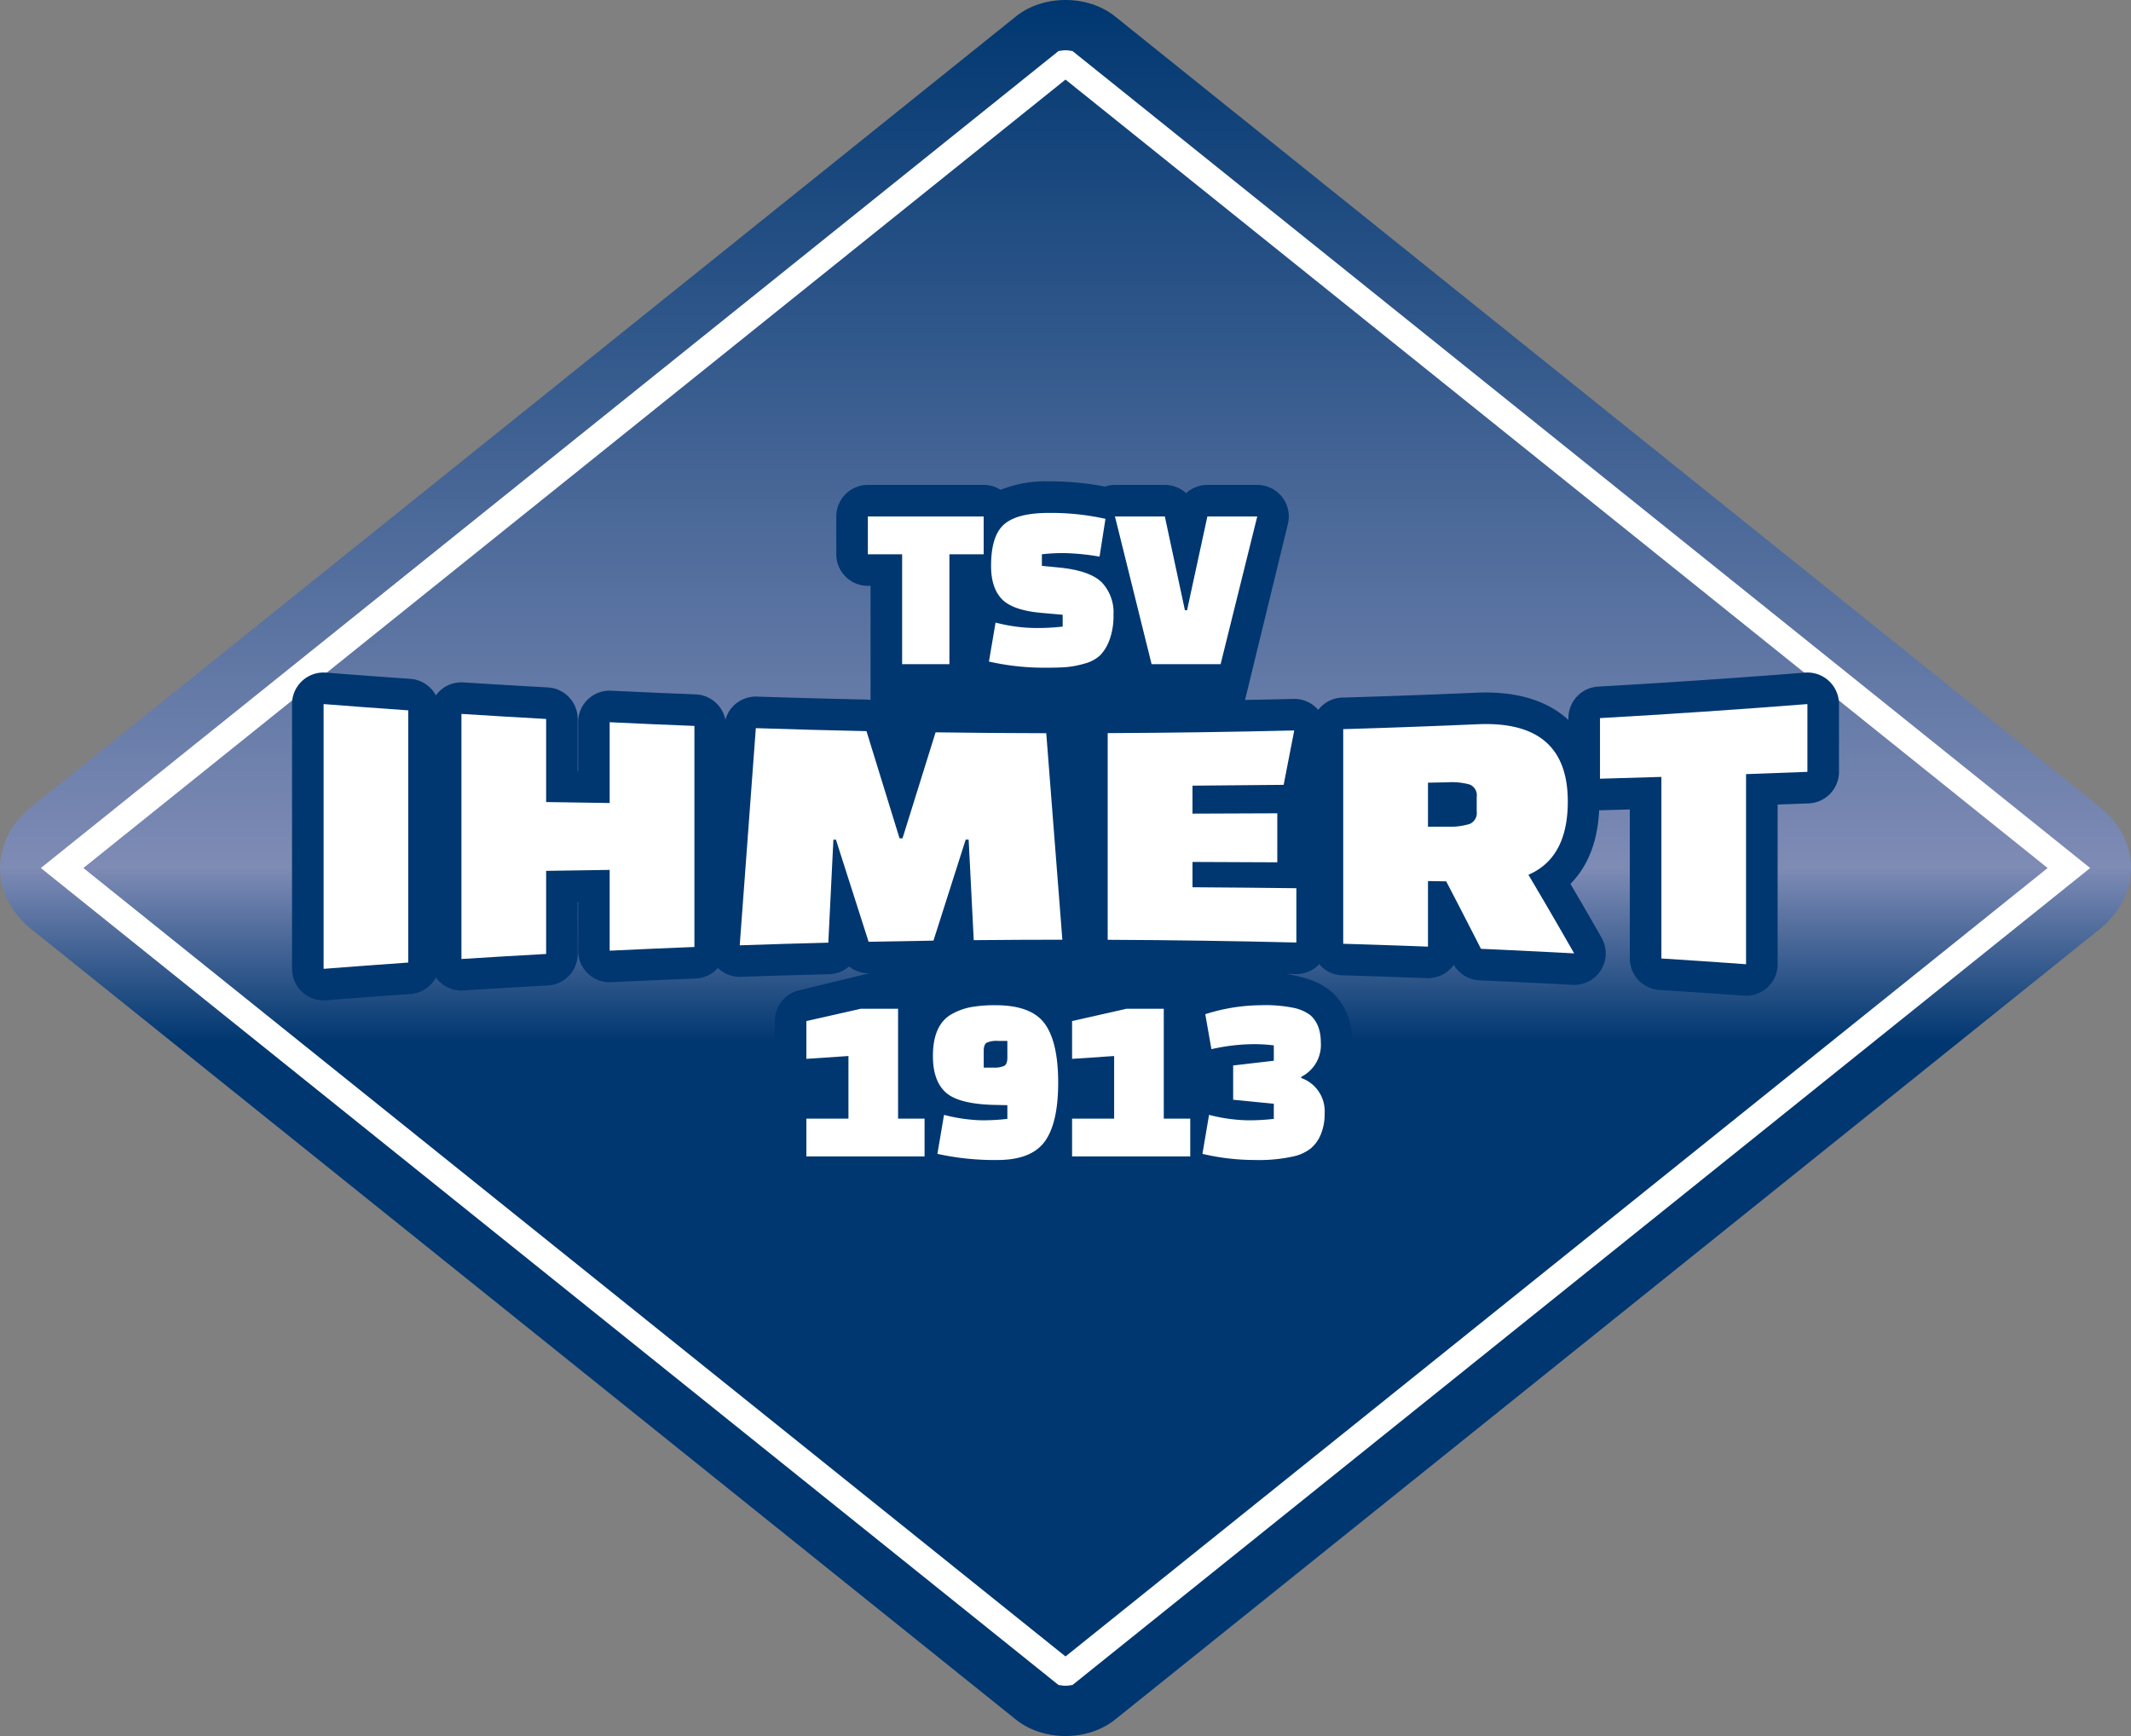 <svg xmlns="http://www.w3.org/2000/svg" xmlns:xlink="http://www.w3.org/1999/xlink" viewBox="0 0 453.543 369.553"><rect x="0" y="0" width="453.543" height="369.553" fill="#808080" stroke="none"/><defs><style>.cls-1{fill:url(#Unbenannter_Verlauf_60);}.cls-2{fill:none;stroke:#fff;stroke-miterlimit:10;stroke-width:5.669px;}.cls-3{fill:#003770;}.cls-4{fill:#fff;}</style><linearGradient id="Unbenannter_Verlauf_60" x1="226.772" y1="369.553" x2="226.772" gradientUnits="userSpaceOnUse"><stop offset="0.4" stop-color="#003770"/><stop offset="0.5" stop-color="#7e8bb5"/><stop offset="1" stop-color="#003770"/></linearGradient></defs><g id="Ebene_4" data-name="Ebene 4"><path class="cls-1" d="M216.231,366.061,6.699,197.816c-8.931-7.172-8.931-18.907,0-26.079L216.231,3.491c5.797-4.655,15.284-4.655,21.081,0L446.844,171.737c8.931,7.172,8.931,18.907,0,26.079L237.312,366.061C231.515,370.717,222.028,370.717,216.231,366.061Z"/><path class="cls-2" d="M226.453,355.993a2.136,2.136,0,0,0,.637-.001L440.323,184.777,227.091,13.56a2.175,2.175,0,0,0-.637,0L13.221,184.776ZM440.945,184.16Zm-428.345,0Z"/><path class="cls-3" d="M389.233,144.944a6.72,6.72,0,0,0-4.561-1.785q-.263,0-.528.021c-14.584,1.148-29.387,2.149-43.997,2.976a6.719,6.719,0,0,0-6.339,6.708v.398c-4.114-3.808-10.053-5.851-17.576-5.851h-.002c-.734,0-1.496.019-2.263.056-9.36.407-18.888.755-28.289,1.031a6.703,6.703,0,0,0-5.124,2.621,6.694,6.694,0,0,0-5.092-2.345h-.027l-.007 0h-.003q-.079 0-.158.003-5.127.124-10.285.221l9.118-37.439a6.719,6.719,0,0,0-6.522-8.337H256.966a6.711,6.711,0,0,0-4.527,1.754,6.71,6.71,0,0,0-4.527-1.754H237.298a6.709,6.709,0,0,0-2.134.354,61.888,61.888,0,0,0-11.961-1.108,25.398,25.398,0,0,0-10.247,1.808,6.68,6.68,0,0,0-3.602-1.054H184.708a6.719,6.719,0,0,0-6.719,6.719v8.048a6.719,6.719,0,0,0,6.719,6.719h.575v24.283a6.666,6.666,0,0,0-.728-.074c-7.789-.164-15.685-.376-23.47-.632-.075-.002-.149-.004-.224-.004a6.721,6.721,0,0,0-6.476,4.939,6.721,6.721,0,0,0-6.327-5.404c-5.969-.235-12.017-.499-17.977-.787-.108-.005-.216-.008-.324-.008a6.719,6.719,0,0,0-6.719,6.719v10.378l-.085-.001V153.044a6.719,6.719,0,0,0-6.35-6.709c-5.961-.328-12.006-.688-17.966-1.069q-.215-.014-.429-.014a6.671,6.671,0,0,0-5.436,2.778,6.693,6.693,0,0,0-5.42-3.519c-5.958-.415-11.998-.863-17.953-1.332q-.264-.021-.527-.021a6.719,6.719,0,0,0-6.719,6.719v56.361a6.719,6.719,0,0,0,6.719,6.719q.263,0,.527-.021c5.954-.469,11.994-.917,17.953-1.332a6.693,6.693,0,0,0,5.42-3.519,6.671,6.671,0,0,0,5.436,2.778q.214,0,.43-.014c5.957-.381,12.002-.741,17.966-1.069a6.719,6.719,0,0,0,6.35-6.709V191.998l.085-.001V202.375a6.719,6.719,0,0,0,6.719,6.719q.162,0,.324-.008c5.956-.287,12.004-.552,17.977-.787a6.684,6.684,0,0,0,4.722-2.236,6.713,6.713,0,0,0,4.656,1.886q.116,0,.232-.004c6.229-.215,12.551-.403,18.792-.56a6.699,6.699,0,0,0,4.237-1.644,6.712,6.712,0,0,0,4.167,1.449c.047,0,.094-0.0.141-.001l-14.864,3.61a6.719,6.719,0,0,0-5.237,6.554v8.048a6.719,6.719,0,0,0,4.559,6.362,6.722,6.722,0,0,0-4.559,6.364v8.048a6.719,6.719,0,0,0,6.719,6.719h25.151a6.692,6.692,0,0,0,2.478-.478,64.824,64.824,0,0,0,13.034,1.232,21.793,21.793,0,0,0,11.137-2.72,6.698,6.698,0,0,0,4.749,1.966h25.151a6.69,6.69,0,0,0,2.413-.454,55.443,55.443,0,0,0,11.323,1.208,39.75,39.75,0,0,0,10.428-1.1q.046-.013.091-.026a15.999,15.999,0,0,0,5.687-2.886,14.339,14.339,0,0,0,3.978-5.407,17.947,17.947,0,0,0,1.4-7.259,14.838,14.838,0,0,0-2.29-8.163,15.529,15.529,0,0,0,1.484-6.826c0-5.856-2.549-9.247-4.687-11.06q-.058-.05-.118-.098A15.356,15.356,0,0,0,277.3,208.104a33.095,33.095,0,0,0-3.536-.795c.659.015,1.322.027,1.98.043.055.001.11.002.164.002a6.719,6.719,0,0,0,4.693-1.91c.06-.058.112-.123.17-.183a6.698,6.698,0,0,0,4.909,2.359c5.969.175,12.019.38,17.982.609.086.003.172.005.258.005a6.72,6.72,0,0,0,5.486-2.841,6.72,6.72,0,0,0,5.492,3.298c6.565.289,13.216.614,19.77.967q.182.01.363.01a6.719,6.719,0,0,0,5.837-10.045c-2.164-3.798-4.383-7.638-6.628-11.467,3.186-3.212,5.75-8.142,6.109-15.691.06.002.119.017.18.017q.093,0,.186-.003,3.082-.085,6.163-.175v31.73a6.719,6.719,0,0,0,6.296,6.706c5.952.376,11.994.785,17.959,1.215q.242.017.484.017a6.719,6.719,0,0,0,6.719-6.719v-33.986q3.298-.121,6.596-.248a6.719,6.719,0,0,0,6.461-6.714V149.878A6.719,6.719,0,0,0,389.233,144.944Z"/><path class="cls-4" d="M68.872,206.239V149.878q9.004.709,18.013,1.336V204.903Q77.876,205.531,68.872,206.239Z"/><path class="cls-4" d="M129.758,202.375V185.178q-6.763.095-13.523.204v17.69q-9.015.496-18.026,1.073 0-26.087,0-52.174,9.011.577,18.026,1.073v17.69q6.761.109,13.523.204V153.742q9.017.435,18.037.789v47.054Q138.775,201.94,129.758,202.375Z"/><path class="cls-4" d="M176.292,200.669q-9.428.237-18.855.562,1.714-23.231,3.428-46.227,11.773.386,23.548.634,3.519,11.483,7.039,22.815.316,0,.631-0,3.519-11.335,7.039-22.559,11.777.162,23.554.186,1.714,21.984,3.428,43.957-9.431.003-18.861.095-.542-10.695-1.083-21.4-.316 0-.632 0-3.429,10.71-6.858,21.502-6.903.096-13.806.24-3.474-10.794-6.949-21.727l-.541 0Q176.833,189.694,176.292,200.669Z"/><path class="cls-4" d="M271.848,183.562q-9.023-.05-18.048-.079v5.389q11.054.072,22.107.204v11.559q-20.075-.49-40.157-.58V156.062q19.855-.089,39.706-.569-1.128,5.804-2.256,11.579-9.7.109-19.401.173V173.202q9.024-.027,18.048-.071Z"/><path class="cls-4" d="M335.029,202.949q-9.916-.534-19.836-.97-3.698-7.281-7.396-14.363-1.939-.032-3.878-.062v13.96q-9.02-.346-18.042-.611v-45.689q14.21-.418,28.415-1.036c12.925-.621,19.385,4.798,19.385,16.454.001,7.954-2.794,13.188-8.384,15.582Q330.161,194.411,335.029,202.949ZM303.918,166.612v9.382q2.074-.007,4.148-.014a14.264,14.264,0,0,0,4.735-.588,2.511,2.511,0,0,0,1.489-2.644v-3.133a2.441,2.441,0,0,0-1.489-2.607,14.194,14.194,0,0,0-4.735-.476Q305.993,166.573,303.918,166.612Z"/><path class="cls-4" d="M384.672,164.306q-6.527.251-13.057.481v40.468q-9.008-.65-18.019-1.219V165.382q-6.533.201-13.068.382V152.865q22.083-1.25,44.144-2.986Z"/><path class="cls-4" d="M209.356,117.99h-7.294v23.391h-10.06V117.99h-7.294v-8.048h24.647Z"/><path class="cls-4" d="M210.478,140.827l1.408-8.3a34.668,34.668,0,0,0,8.325,1.157,47.114,47.114,0,0,0,5.96-.302v-2.515l-4.526-.402q-6.139-.553-8.426-2.942-2.29-2.389-2.289-7.068,0-6.438,2.792-8.853,2.792-2.415,9.482-2.414a53.21,53.21,0,0,1,12.073,1.258l-1.258,8.048a49.455,49.455,0,0,0-7.495-.754,38.582,38.582,0,0,0-4.778.251v2.465l3.622.352q6.589.654,9.104,3.144a9.296,9.296,0,0,1,2.515,6.916,14.767,14.767,0,0,1-.856,5.357,9.167,9.167,0,0,1-2.037,3.32,7.796,7.796,0,0,1-3.345,1.736,20.165,20.165,0,0,1-3.798.729q-1.635.126-4.351.126A53.097,53.097,0,0,1,210.478,140.827Z"/><path class="cls-4" d="M256.966,109.942h10.615l-7.797,31.439H245.095l-7.797-31.439h10.614l4.276,19.969h.452Z"/><path class="cls-4" d="M196.773,246.176H171.622v-8.048h8.954V224.797l-8.954.604v-8.048l11.569-2.616h7.948v23.391h5.634Z"/><path class="cls-4" d="M214.398,235.26l-2.515-.05q-8.048-.15-10.764-2.817-2.565-2.464-2.566-7.596,0-6.639,3.974-8.904a13.33,13.33,0,0,1,4.15-1.508,29.215,29.215,0,0,1,5.206-.402q7.596,0,10.463,3.924,2.868,3.922,2.868,12.55,0,8.627-2.868,12.55-2.868,3.924-10.06,3.924a56.293,56.293,0,0,1-12.777-1.308l1.408-8.3a35.007,35.007,0,0,0,7.948,1.157,44.425,44.425,0,0,0,5.533-.302Zm-5.03-11.569v3.572H211.43a5.01,5.01,0,0,0,2.314-.378q.654-.378.654-1.736v-3.571h-2.062a5.021,5.021,0,0,0-2.314.377Q209.368,222.333,209.368,223.691Z"/><path class="cls-4" d="M253.322,246.176h-25.151v-8.048h8.954V224.797l-8.954.604v-8.048l11.569-2.616h7.948v23.391h5.634Z"/><path class="cls-4" d="M271.107,225.803v-3.269a33.194,33.194,0,0,0-4.88-.252,42.257,42.257,0,0,0-8.4,1.056l-1.308-7.445a39.877,39.877,0,0,1,11.871-1.911,29.948,29.948,0,0,1,7.142.604A9.066,9.066,0,0,1,278.803,216.045q2.313,1.962,2.314,5.936a7.583,7.583,0,0,1-4.174,7.244v.252a7.484,7.484,0,0,1,4.98,7.494,11.272,11.272,0,0,1-.83,4.552,7.688,7.688,0,0,1-2.088,2.918,9.329,9.329,0,0,1-3.32,1.635,33.814,33.814,0,0,1-8.627.855,48.707,48.707,0,0,1-11.142-1.308l1.408-8.3a35.399,35.399,0,0,0,8.099,1.157,45.871,45.871,0,0,0,5.684-.302V234.958l-8.652-.855V226.809Z"/></g></svg>